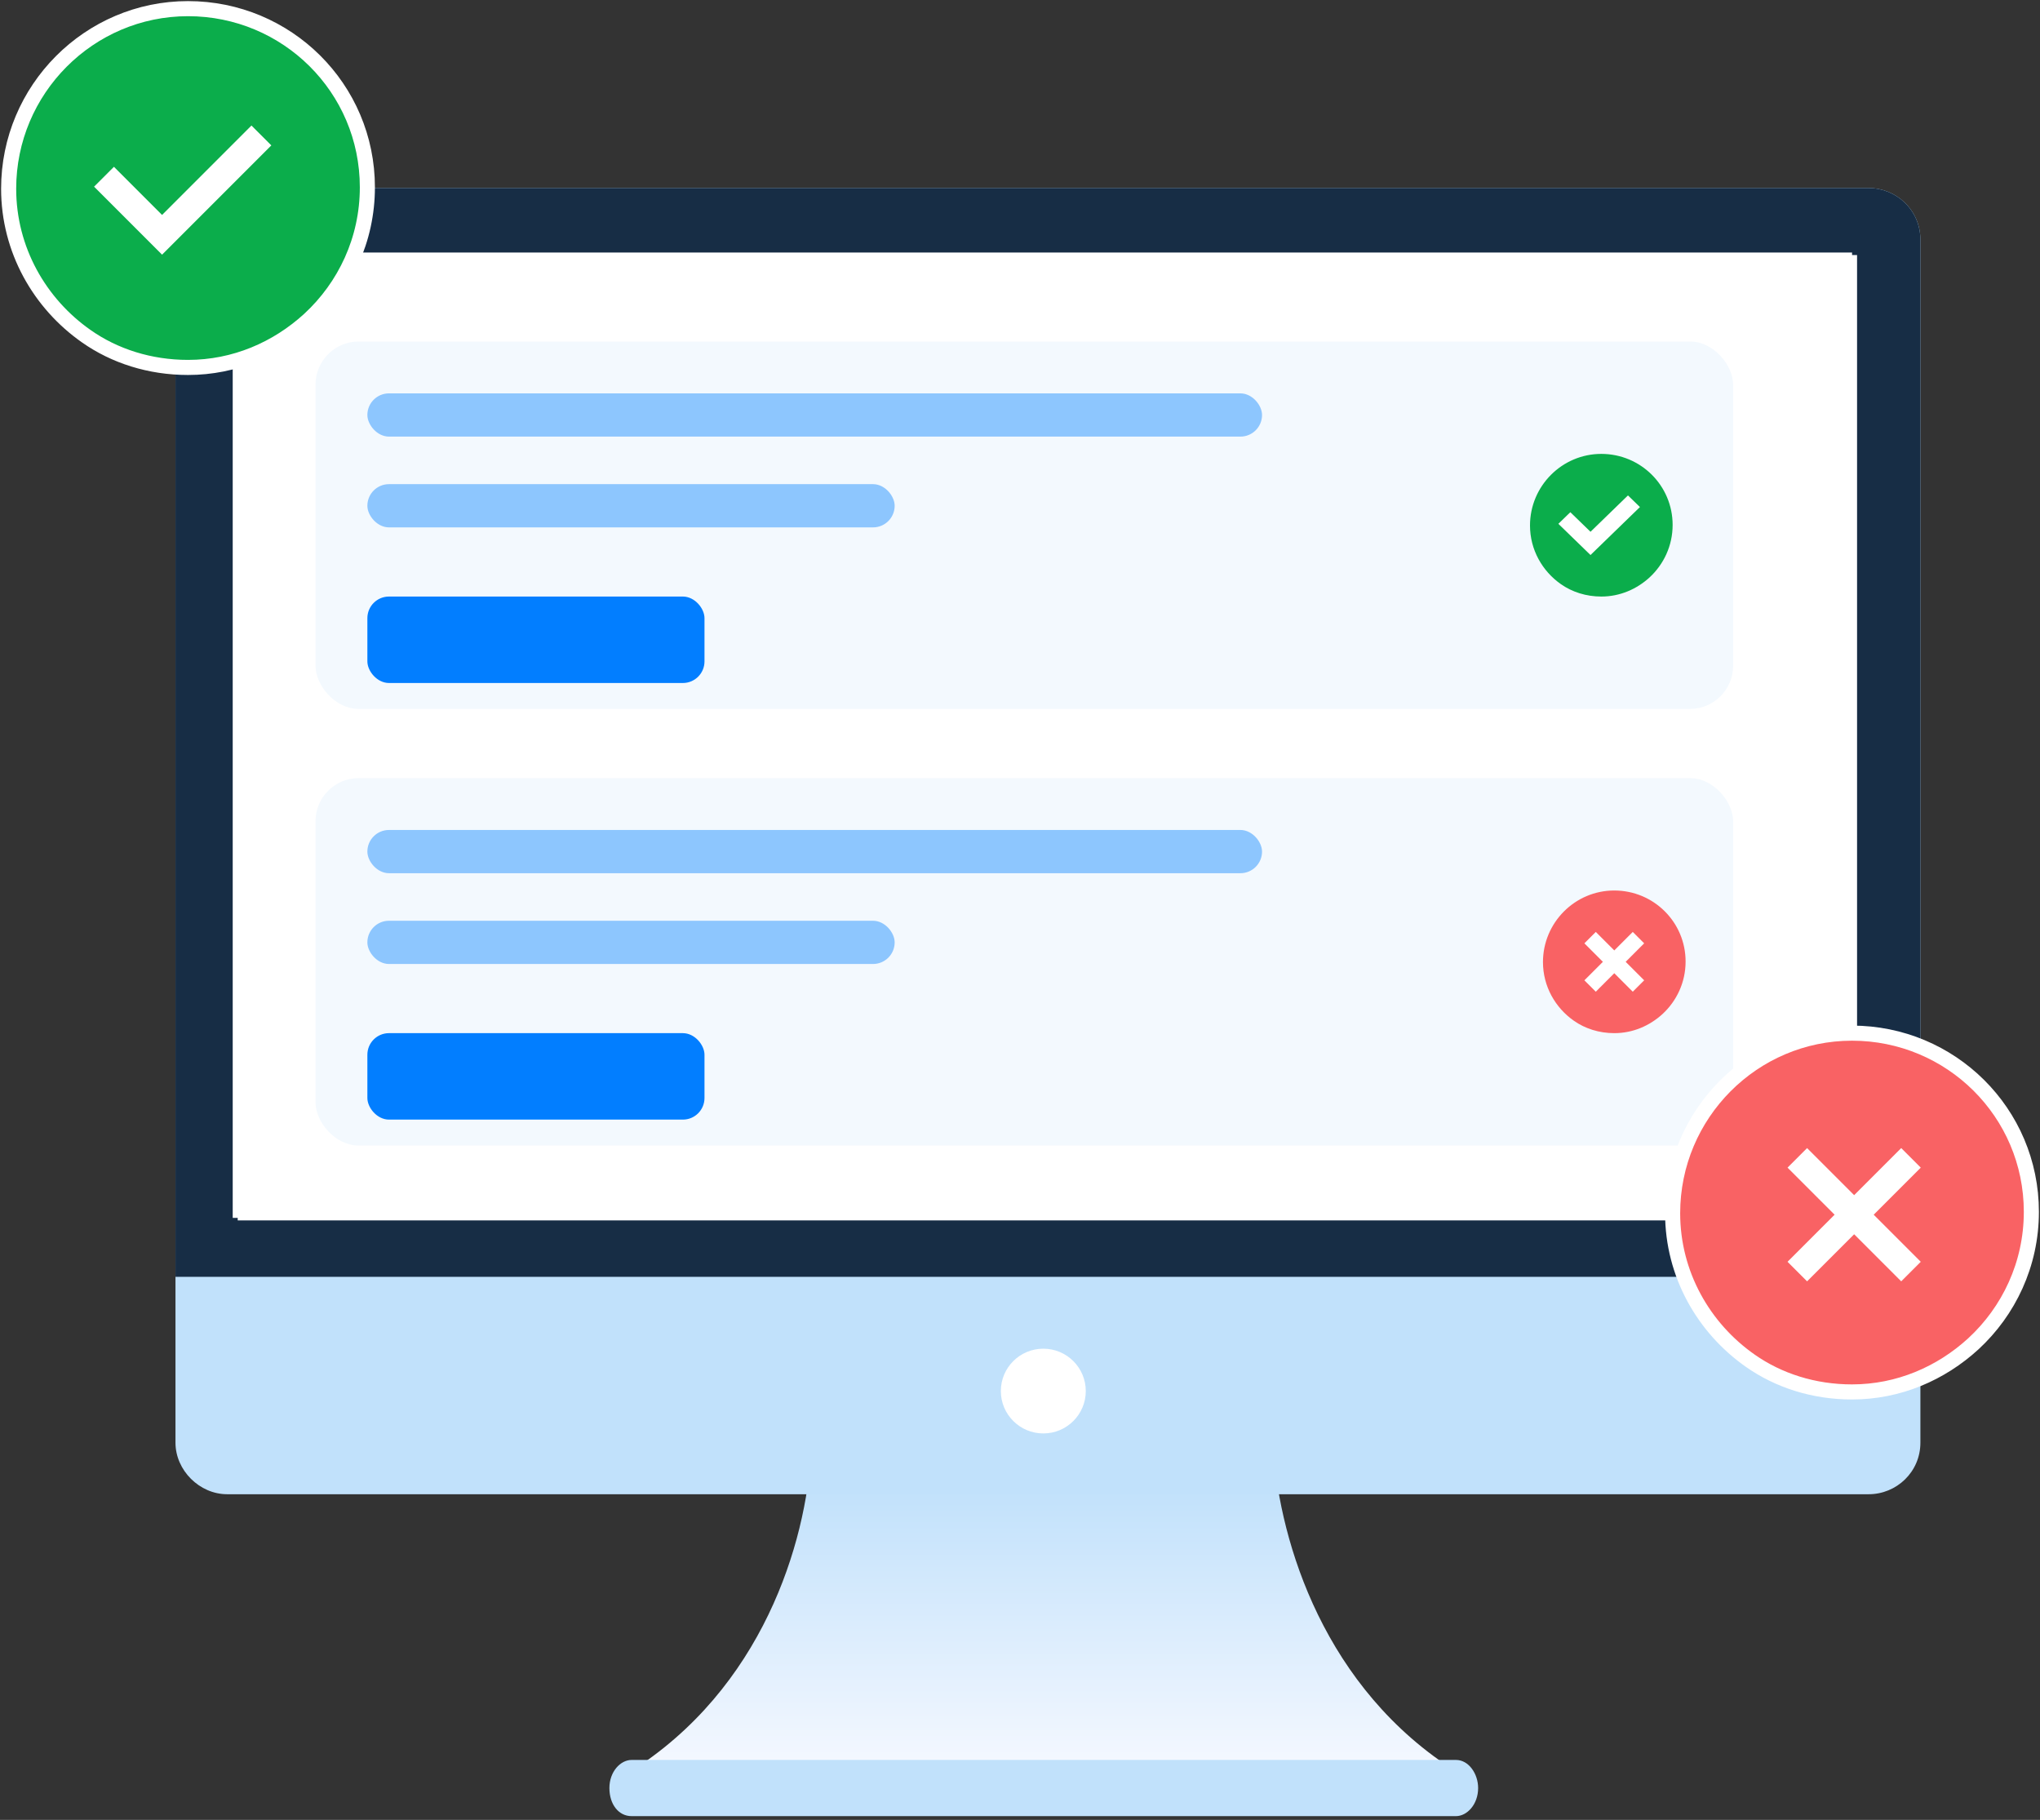 <svg width="472" height="421" viewBox="0 0 472 421" fill="none" xmlns="http://www.w3.org/2000/svg">
<rect x="0" y="0" width="472" height="421" fill="#333333" stroke="none"/>
<path d="M340.082 411.72C307.613 412.571 268.736 411.72 241.394 411.294C214.051 412.145 175.174 412.571 142.705 411.72C174.747 393.394 185.855 359.727 187.564 337.565H294.797C296.933 359.727 308.041 393.394 340.082 411.72Z" fill="url(#paint0_linear)"/>
<path d="M146.132 420.13H336.868C339.434 420.13 342 417.42 342 413.628C342 410.382 339.862 407.13 336.868 407.13H146.132C143.566 407.13 141 409.836 141 413.628C141 417.42 143.138 420.13 146.132 420.13Z" fill="#C1E1FB"/>
<path d="M444.327 55.434V333.73C444.327 340.549 438.771 345.663 432.363 345.663H52.562C46.154 345.663 40.6 340.123 40.6 333.73V55.434C40.6 49.041 46.154 43.501 52.562 43.501H432.363C438.771 43.501 444.327 48.615 444.327 55.434Z" fill="#C1E1FB"/>
<path d="M444.327 55.434V295.374H40.6V55.434C40.6 49.041 46.154 43.501 52.562 43.501H432.363C438.771 43.501 444.327 48.615 444.327 55.434Z" fill="#172D45"/>
<path d="M428.517 58.417H53.844V281.735H428.517V58.417Z" fill="white"/>
<path d="M241.393 331.599C246.82 331.599 251.22 327.21 251.22 321.797C251.22 316.383 246.82 311.995 241.393 311.995C235.967 311.995 231.567 316.383 231.567 321.797C231.567 327.21 235.967 331.599 241.393 331.599Z" fill="white"/>
<path d="M227.941 121.62C226.225 121.62 224.73 122.595 224.73 124.246C224.73 125.897 225.887 126.534 227.72 126.976C229.046 127.288 229.514 127.73 229.514 128.484C229.514 129.173 228.864 129.615 228.045 129.615C227.135 129.615 226.381 129.108 226.186 128.12H224.353C224.522 130.005 225.926 130.954 228.071 130.954C229.839 130.954 231.386 129.992 231.386 128.302C231.386 126.859 230.502 125.949 228.526 125.494C227.096 125.156 226.615 124.779 226.615 124.025C226.615 123.297 227.161 122.959 227.876 122.959C228.812 122.959 229.319 123.531 229.423 124.441H231.256C231.061 122.842 230.086 121.62 227.941 121.62ZM233.632 121.282C233.047 121.282 232.644 121.672 232.644 122.231C232.644 122.803 233.047 123.18 233.632 123.18C234.217 123.18 234.62 122.803 234.62 122.231C234.62 121.672 234.217 121.282 233.632 121.282ZM234.529 130.772V123.856H232.735V130.772H234.529ZM243.109 123.856H241.315V124.779L240.86 124.064C240.509 123.817 239.807 123.674 239.235 123.674C237.454 123.674 235.92 124.883 235.92 127.392C235.92 129.42 237.129 130.811 239.079 130.811C239.781 130.811 240.405 130.629 240.795 130.33L241.315 129.563V129.732C241.315 130.031 241.315 130.317 241.302 130.577C241.237 131.682 240.561 132.241 239.456 132.241C238.533 132.241 237.935 131.838 237.857 131.201L237.844 131.084H236.102L236.115 131.214C236.271 132.735 237.402 133.58 239.43 133.58C241.614 133.58 243.018 132.54 243.096 130.382C243.109 130.005 243.109 129.472 243.109 129.043V123.856ZM239.521 129.55C238.455 129.55 237.779 128.653 237.779 127.236C237.779 125.65 238.546 124.935 239.586 124.935C240.418 124.935 241.315 125.494 241.315 127.054V127.249C241.315 128.939 240.509 129.55 239.521 129.55ZM251.415 125.611C251.272 124.402 250.427 123.674 248.958 123.674C248.295 123.674 247.788 123.804 247.294 124.155L246.761 124.974V123.856H244.967V130.772H246.761V127.613C246.761 125.689 247.45 124.935 248.321 124.935C249.192 124.935 249.595 125.429 249.647 126.157C249.673 126.508 249.673 126.833 249.673 127.119V130.772H251.467V126.872C251.467 126.313 251.454 125.962 251.415 125.611ZM262.35 123.856H260.556V127.379C260.556 128.939 259.932 129.68 259.035 129.68C258.203 129.68 257.787 129.225 257.696 128.51C257.657 128.159 257.644 127.782 257.644 127.561V123.856H255.85V127.938C255.85 128.497 255.863 128.848 255.915 129.199C256.071 130.148 256.929 130.954 258.359 130.954C259.022 130.954 259.516 130.824 260.023 130.486L260.556 129.602V130.772H262.35V123.856ZM268.312 123.674C267.61 123.674 266.908 123.843 266.518 124.155L265.998 124.909V123.856H264.204V133.32H265.998V129.849L266.453 130.564C266.804 130.811 267.506 130.954 268.078 130.954C269.859 130.954 271.393 129.68 271.393 127.184C271.393 125.143 270.249 123.674 268.312 123.674ZM267.727 129.693C266.895 129.693 265.998 129.134 265.998 127.561V127.236C265.998 125.546 266.804 124.935 267.792 124.935C268.858 124.935 269.534 125.884 269.534 127.301C269.534 128.9 268.767 129.693 267.727 129.693Z" fill="white"/>
<path d="M429.673 59H55V282.318H429.673V59Z" fill="white"/>
<rect x="73" y="79" width="328" height="85" rx="10" fill="#F3F9FE"/>
<rect x="73" y="180" width="328" height="85" rx="10" fill="#F3F9FE"/>
<rect x="85" y="91" width="207" height="10" rx="5" fill="#027EFF" fill-opacity="0.42"/>
<rect x="85" y="192" width="207" height="10" rx="5" fill="#027EFF" fill-opacity="0.42"/>
<rect x="85" y="112" width="122" height="10" rx="5" fill="#027EFF" fill-opacity="0.42"/>
<rect x="85" y="213" width="122" height="10" rx="5" fill="#027EFF" fill-opacity="0.42"/>
<rect x="85" y="138" width="78" height="20" rx="5" fill="#027EFF"/>
<rect x="85" y="239" width="78" height="20" rx="5" fill="#027EFF"/>
<path d="M387 121.435C387 126.261 384.921 130.565 381.674 133.565C378.685 136.304 374.788 138 370.5 138C366.992 138 363.744 136.957 361.146 135.13C356.858 132.13 354 127.174 354 121.565C354 112.435 361.406 105 370.5 105C379.595 105 387 112.304 387 121.435Z" fill="#0BAD4B"/>
<path d="M377.014 115.641L376.666 115.303L376.318 115.641L368 123.715L363.681 119.524L363.333 119.186L362.985 119.524L361.652 120.818L361.282 121.177L361.652 121.535L367.652 127.359L368 127.697L368.348 127.359L378.348 117.653L378.718 117.294L378.348 116.935L377.014 115.641Z" fill="white" stroke="white"/>
<path d="M85 43.336C85 55.474 79.772 66.3 71.603 73.846C64.087 80.735 54.284 85 43.501 85C34.678 85 26.508 82.376 19.973 77.783C9.189 70.237 2 57.771 2 43.664C2 20.699 20.626 2 43.501 2C66.375 2 85 20.371 85 43.336Z" fill="#0BAD4B"/>
<path d="M37.5 50.43L26.716 39.646L26.363 39.292L26.009 39.646L22.828 42.827L22.474 43.181L22.828 43.534L37.147 57.853L37.5 58.207L37.854 57.853L61.719 33.988L62.073 33.634L61.719 33.281L58.535 30.099L58.182 29.746L57.828 30.099L37.5 50.43Z" fill="white" stroke="white"/>
<path d="M470 280.336C470 292.474 464.772 303.3 456.603 310.846C449.087 317.735 439.284 322 428.501 322C419.678 322 411.508 319.375 404.973 314.783C394.189 307.237 387 294.771 387 280.664C387 257.699 405.626 239 428.501 239C451.375 239 470 257.371 470 280.336Z" fill="#F96264"/>
<path d="M429 277.182L418.464 266.646L418.111 266.293L417.757 266.646L414.646 269.757L414.293 270.111L414.646 270.464L425.182 281L414.646 291.536L414.293 291.889L414.646 292.243L417.757 295.354L418.111 295.707L418.464 295.354L429 284.818L439.536 295.354L439.889 295.707L440.243 295.354L443.354 292.243L443.707 291.889L443.354 291.536L432.818 281L443.354 270.464L443.707 270.111L443.354 269.757L440.243 266.646L439.889 266.293L439.536 266.646L429 277.182Z" fill="white" stroke="white"/>
<path d="M390 222.435C390 227.261 387.921 231.565 384.674 234.565C381.685 237.304 377.788 239 373.5 239C369.992 239 366.744 237.957 364.146 236.13C359.858 233.13 357 228.174 357 222.565C357 213.435 364.406 206 373.5 206C382.595 206 390 213.304 390 222.435Z" fill="#F96264"/>
<path d="M373.5 220.571L369.575 216.646L369.222 216.293L368.868 216.646L367.646 217.868L367.293 218.222L367.646 218.575L371.571 222.5L367.646 226.424L367.293 226.778L367.646 227.131L368.868 228.353L369.222 228.707L369.575 228.353L373.5 224.429L377.424 228.353L377.778 228.707L378.131 228.353L379.353 227.131L379.707 226.778L379.353 226.424L375.429 222.5L379.353 218.575L379.707 218.222L379.353 217.868L378.131 216.646L377.778 216.293L377.424 216.646L373.5 220.571Z" fill="white" stroke="white"/>
<path d="M85 43.336C85 55.474 79.772 66.3 71.603 73.846C64.087 80.735 54.284 85 43.501 85C34.678 85 26.508 82.376 19.973 77.783C9.189 70.237 2 57.771 2 43.664C2 20.699 20.626 2 43.501 2C66.375 2 85 20.371 85 43.336Z" stroke="white" stroke-width="3.49" stroke-miterlimit="10" stroke-linecap="round" stroke-linejoin="round"/>
<path d="M470 280.336C470 292.474 464.772 303.3 456.603 310.846C449.087 317.735 439.284 322 428.501 322C419.678 322 411.508 319.375 404.973 314.783C394.189 307.237 387 294.771 387 280.664C387 257.699 405.626 239 428.501 239C451.375 239 470 257.371 470 280.336Z" stroke="white" stroke-width="3.49" stroke-miterlimit="10" stroke-linecap="round" stroke-linejoin="round"/>
<defs>
<linearGradient id="paint0_linear" x1="241.37" y1="409.719" x2="241.37" y2="343.243" gradientUnits="userSpaceOnUse">
<stop stop-color="#F5F8FF"/>
<stop offset="0.991" stop-color="#C1E1FB"/>
</linearGradient>
</defs>
</svg>

